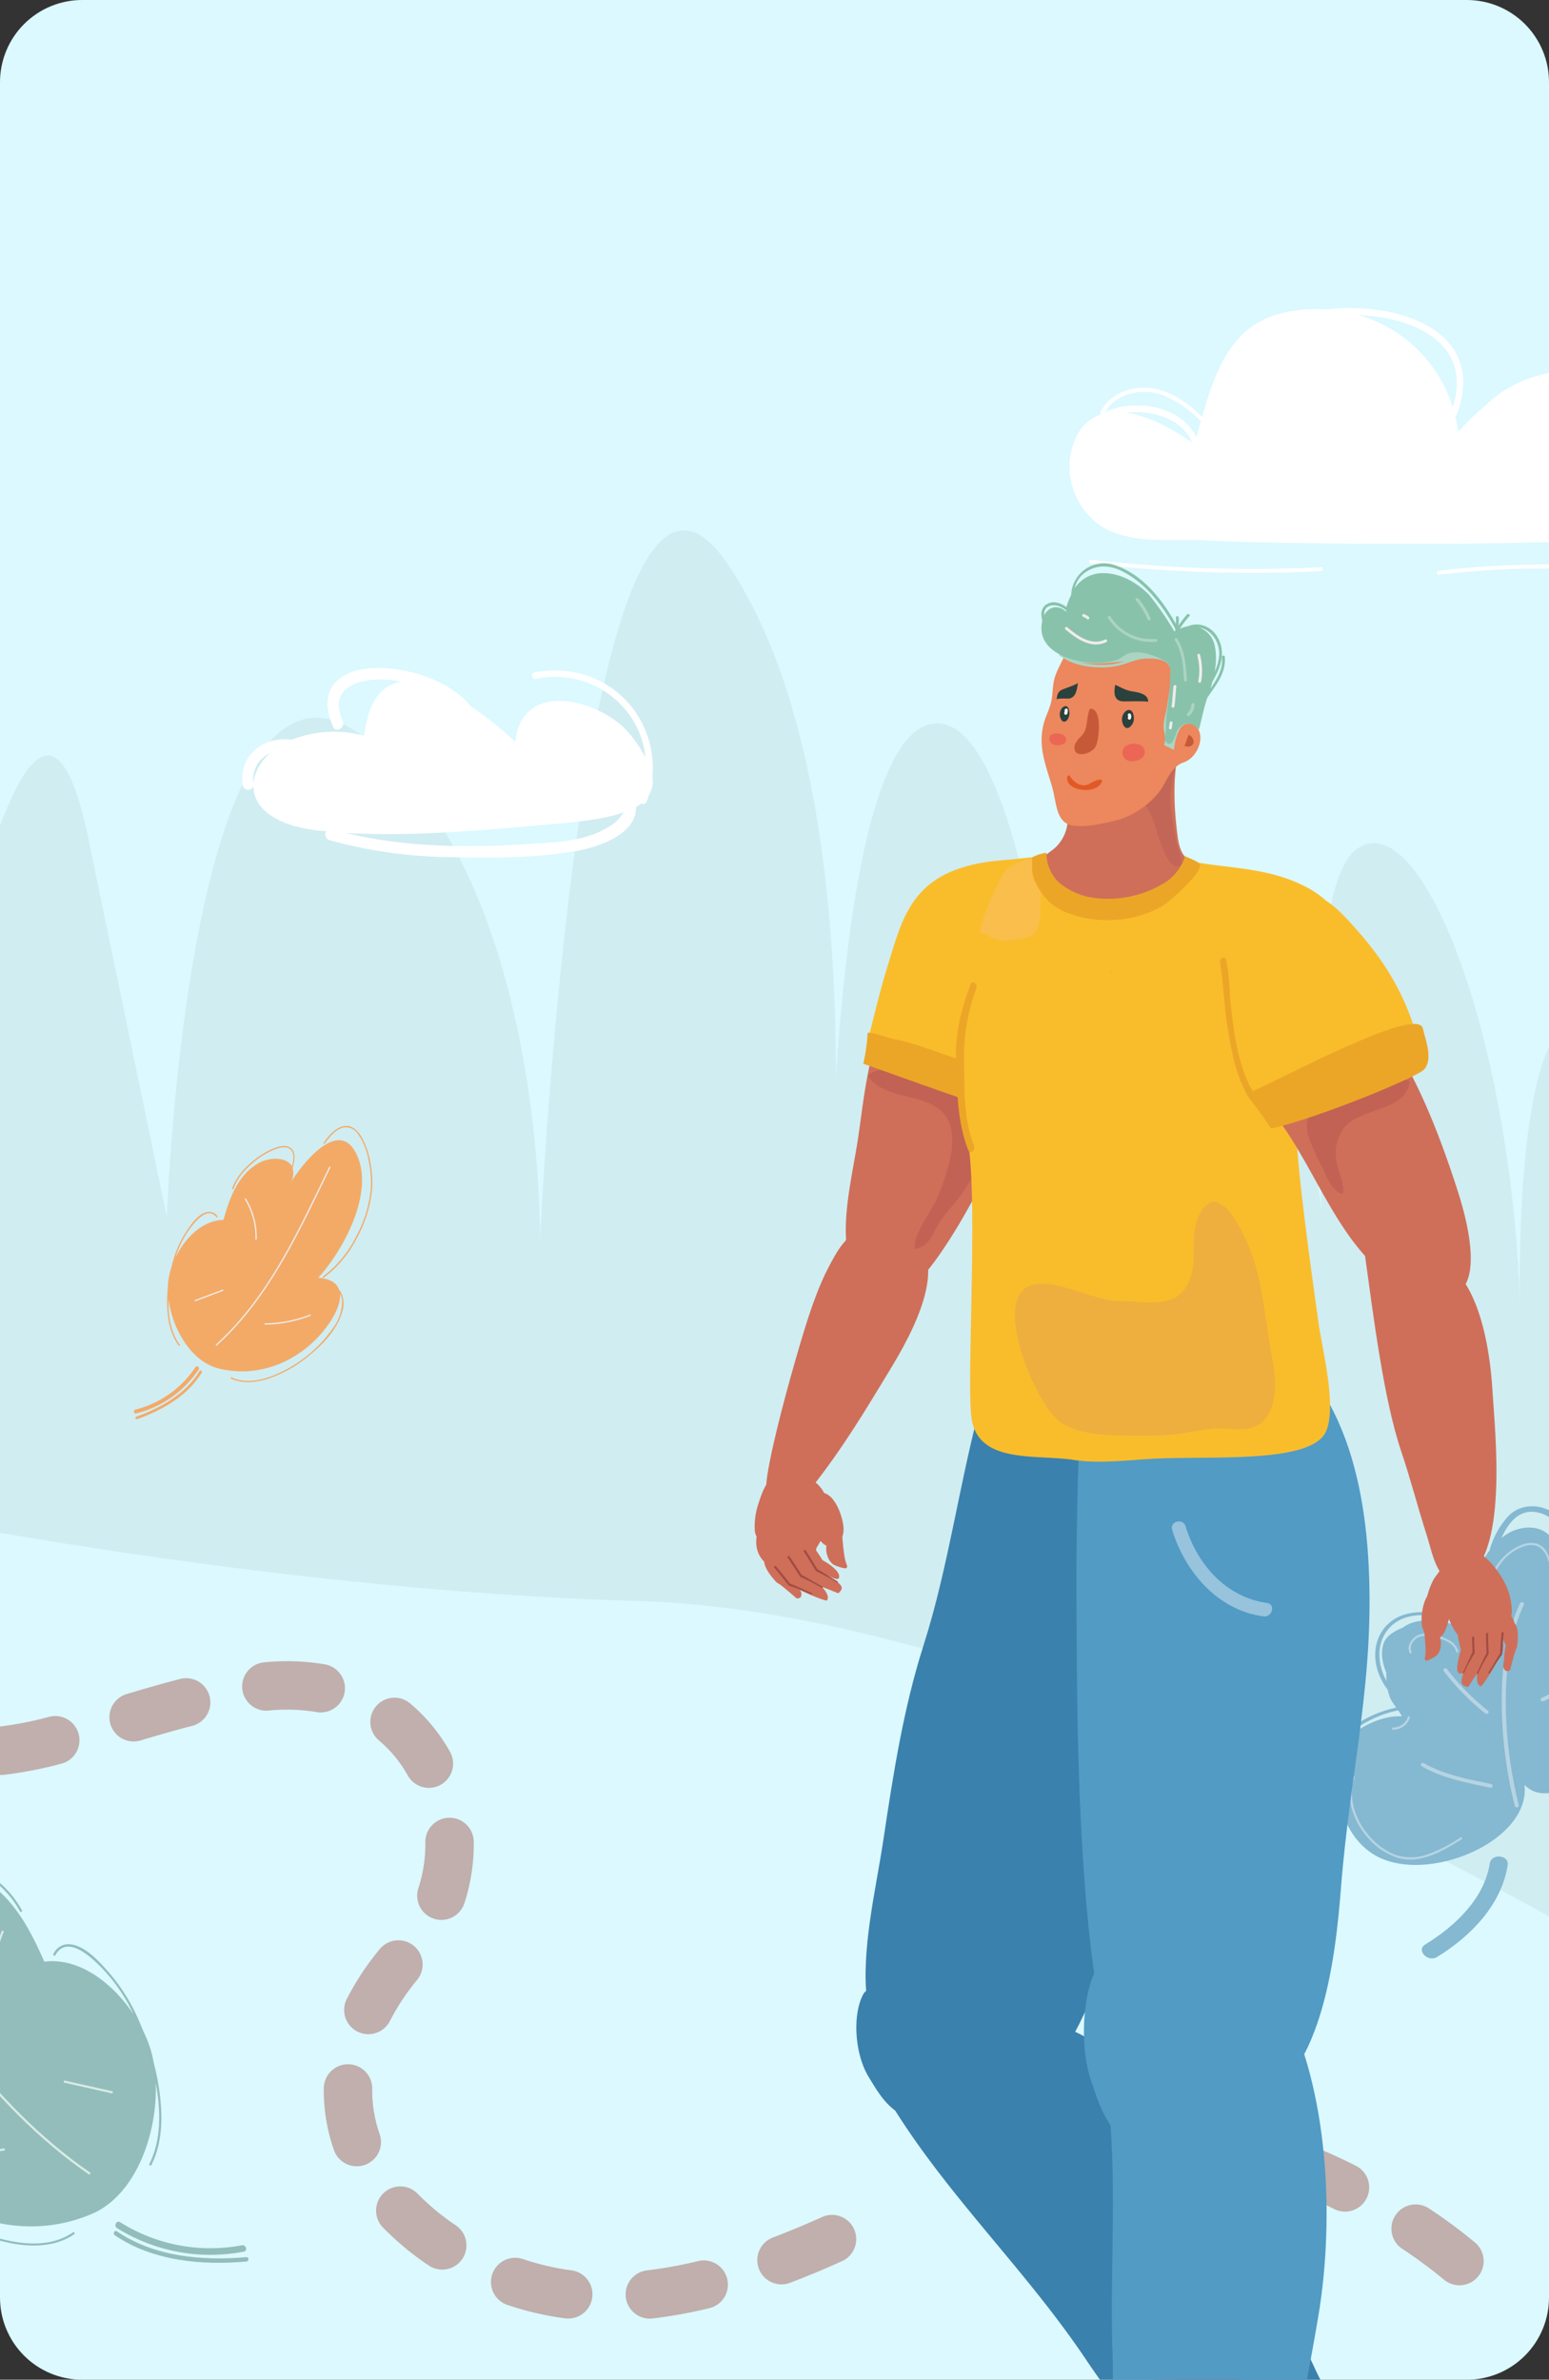 <svg xmlns="http://www.w3.org/2000/svg" xmlns:xlink="http://www.w3.org/1999/xlink" width="351.999" height="540.608" viewBox="0 0 351.999 540.608"><rect x="0" y="0" width="351.999" height="540.608" fill="#333333" stroke="none"/><defs><clipPath id="a"><path d="M206.736,244.181H521.389a18.673,18.673,0,0,1,18.672,18.674v503.26a18.673,18.673,0,0,1-18.672,18.674H206.736a18.674,18.674,0,0,1-18.674-18.674h0V262.855a18.674,18.674,0,0,1,18.674-18.674Z" fill="none"/></clipPath></defs><g transform="translate(-188.062 -244.181)"><g clip-path="url(#a)"><path d="M206.736,244.181H521.389a18.673,18.673,0,0,1,18.672,18.674v503.26a18.673,18.673,0,0,1-18.672,18.674H206.736a18.674,18.674,0,0,1-18.674-18.674h0V262.855a18.674,18.674,0,0,1,18.674-18.674Z" fill="#dbf9ff"/><path d="M564.166,693.48S431.04,610.7,332.974,607.89c-87.485-2.508-176.984-21.473-176.984-21.473s34.26-237.894,52.122-151.84l17.866,86.053s4.965-141.4,45.577-108.4,39.2,113.965,39.2,113.965,9.422-202.5,42.537-154.052S376.669,521.6,376.669,521.6s.974-113.091,24.35-113.091S432.187,526.2,432.187,526.2,447.7,432.26,469.2,463.956s20.451,73.867,20.451,73.867-7.792-90.632,6.818-100.84,35.063,42.782,37.011,103.9c0,0-1.948-72.784,16.558-64.585S564.166,693.48,564.166,693.48Z" fill="#d0edf2"/><path d="M335.729,770.909a5.5,5.5,0,0,1-.631-10.963,98.087,98.087,0,0,0,11.54-2.094,5.5,5.5,0,1,1,2.579,10.693,109.114,109.114,0,0,1-12.842,2.326A5.556,5.556,0,0,1,335.729,770.909Zm-18.532-.017a5.548,5.548,0,0,1-.726-.048,69.134,69.134,0,0,1-13.1-3.044,5.5,5.5,0,1,1,3.528-10.419,58.1,58.1,0,0,0,11.012,2.557,5.5,5.5,0,0,1-.712,10.953Zm202.511-7.558a5.482,5.482,0,0,1-3.585-1.33,108.96,108.96,0,0,0-9.428-6.964,5.5,5.5,0,0,1,6.117-9.143,117.121,117.121,0,0,1,10.494,7.775,5.5,5.5,0,0,1-3.6,9.662Zm-154.053-.206a5.5,5.5,0,0,1-1.956-10.642q5.377-2.045,11.143-4.641a5.5,5.5,0,1,1,4.516,10.03q-6.086,2.74-11.749,4.892A5.488,5.488,0,0,1,365.655,763.128Zm-77.1-3.354a5.474,5.474,0,0,1-3.074-.943,65.924,65.924,0,0,1-10.4-8.627,5.5,5.5,0,0,1,7.893-7.662,54.921,54.921,0,0,0,8.661,7.174,5.5,5.5,0,0,1-3.084,10.058ZM493.694,746.6a5.476,5.476,0,0,1-2.467-.588c-3.365-1.693-7-3.35-10.854-4.873a5.5,5.5,0,0,1,4.04-10.231c4.177,1.649,8.113,3.444,11.758,5.278a5.5,5.5,0,0,1-2.476,10.414Zm-71.979-9.7a5.5,5.5,0,0,1-1.535-10.782,84.59,84.59,0,0,1,12.973-2.688,5.5,5.5,0,0,1,1.382,10.913,73.549,73.549,0,0,0-11.281,2.337A5.5,5.5,0,0,1,421.715,736.9Zm-152.578-.6a5.5,5.5,0,0,1-5.193-3.689,40.934,40.934,0,0,1-2.3-14.056,5.5,5.5,0,1,1,11,.141,29.967,29.967,0,0,0,1.686,10.289,5.5,5.5,0,0,1-5.193,7.314Zm195.509-.259a5.517,5.517,0,0,1-1.192-.131A93.574,93.574,0,0,0,451.9,734.1a5.5,5.5,0,1,1,1.008-10.954,104.589,104.589,0,0,1,12.922,2.031,5.5,5.5,0,0,1-1.181,10.872ZM271.765,706.289a5.5,5.5,0,0,1-4.9-7.991,62.471,62.471,0,0,1,7.482-11.324,5.5,5.5,0,0,1,8.5,6.986,51.474,51.474,0,0,0-6.17,9.318A5.5,5.5,0,0,1,271.765,706.289Zm16.6-25.958a5.5,5.5,0,0,1-5.229-7.209,32.261,32.261,0,0,0,1.583-10.429,5.5,5.5,0,0,1,11-.134,43.238,43.238,0,0,1-2.126,13.977A5.5,5.5,0,0,1,288.363,680.331Zm-2.839-30a5.5,5.5,0,0,1-4.8-2.813,28.622,28.622,0,0,0-6.584-7.984,5.5,5.5,0,0,1,7.068-8.428,39.585,39.585,0,0,1,9.112,11.036,5.5,5.5,0,0,1-4.793,8.189Zm-97.1-2.938a5.5,5.5,0,0,1-.59-10.968,79.752,79.752,0,0,0,11.376-2.224,5.5,5.5,0,1,1,2.76,10.648,90.277,90.277,0,0,1-12.942,2.51A5.558,5.558,0,0,1,188.426,647.393Zm-18.288-2.044a5.486,5.486,0,0,1-2.011-.383,43.127,43.127,0,0,1-12.069-7.323,5.5,5.5,0,0,1,7.078-8.421,32.328,32.328,0,0,0,9.017,5.507,5.5,5.5,0,0,1-2.014,10.62Zm48.293-5.556a5.5,5.5,0,0,1-1.579-10.769c3.879-1.165,7.917-2.337,12.137-3.427a5.5,5.5,0,0,1,2.75,10.651c-4.077,1.053-7.977,2.186-11.724,3.311A5.5,5.5,0,0,1,218.431,639.793Zm42.52-6.593a5.534,5.534,0,0,1-.955-.083,40.7,40.7,0,0,0-10.88-.343,5.5,5.5,0,0,1-1.049-10.95,51.687,51.687,0,0,1,13.826.458,5.5,5.5,0,0,1-.942,10.918Z" fill="#c0afac"/><path d="M440.271,364.772c7,3,14.041,1.794,21.441,2.153,5.562.269,11.124.448,16.64.538,22.472.359,44.675.449,67.327-.314,7.358-.224,23.773,2.337,27.631-6.863a10.955,10.955,0,0,0,2.916-4.306,16.177,16.177,0,0,0-.493-12.111c-1.974-4.576-5.383-8.3-8.747-11.887-.4-.449-1.027.228-.628.628a68.266,68.266,0,0,1,5.293,6.055c2.557,3.409,4.62,7.4,4.665,11.752a12.631,12.631,0,0,1-2.377,7.894,10.752,10.752,0,0,0,.224-2.153,19.293,19.293,0,0,0-3.723-11.034c-4.441-19.333-32.072-21.53-44.631-8.971a47.516,47.516,0,0,0-6.324,6.145c-.181-1.212-.449-2.379-.718-3.5a.94.94,0,0,0,.359-.449c7.222-19.6-14.354-25.747-29.559-23.863a33.55,33.55,0,0,0-6.683.179c-14.085,1.7-18.077,11.8-21.665,24.222a30.486,30.486,0,0,0-3.633-3.14c-3.229-2.288-7.087-3.9-11.079-3.409-3.409.4-6.818,2.2-8.343,5.427a.479.479,0,0,0,.045.493.95.95,0,0,1-.269.179,9.67,9.67,0,0,0-5.517,5.472C428.7,352.162,433.186,361.723,440.271,364.772ZM543.843,330c9.734-.853,19.871,2.87,23.953,11.662-5.024-5.7-12.066-10.047-17.449-11.034A38.377,38.377,0,0,0,543.843,330Zm-25.657,6.728a31.449,31.449,0,0,0-21.306-20.947C509.485,316.278,522.761,322.154,518.186,336.732Zm-74.191,1.211a18.8,18.8,0,0,1,2.2-.135c5.024-.047,10.9,2.109,12.739,6.953C455.21,341.98,449.379,338.706,443.995,337.943Zm-4.751-.18a8.33,8.33,0,0,1,3.5-3.319,12.158,12.158,0,0,1,10-.314,25.07,25.07,0,0,1,8.209,5.787c-.359,1.211-.673,2.422-1.032,3.633-2.333-5.024-8.388-7.446-13.995-7.267a16.067,16.067,0,0,0-6.683,1.48Z" fill="#fff"/><path d="M515,373.855a198.834,198.834,0,0,1,27.316-1.391c2.557.045,5.158.135,7.715.269.583.045.583.942,0,.9a199.1,199.1,0,0,0-27.362.359c-2.557.224-5.113.449-7.715.763C514.418,374.84,514.418,373.945,515,373.855Z" fill="#fff"/><path d="M435.967,371.344a325.155,325.155,0,0,0,40.724,2.063c3.858-.045,7.67-.179,11.527-.359.583-.045.583.852,0,.9a325.166,325.166,0,0,1-40.772-.628c-3.813-.314-7.671-.673-11.484-1.121C435.429,372.151,435.429,371.254,435.967,371.344Z" fill="#fff"/><path d="M475.707,325.729a27,27,0,0,1,15.43.493c.538.179.314,1.032-.224.852a25.687,25.687,0,0,0-14.937-.493.447.447,0,0,1-.269-.852Z" fill="#fff"/><path d="M243.185,422.4a1.284,1.284,0,0,0,2.453.446c.074,4.533,4.39,8.844,14.79,10.033.6.075,1.189.075,1.784.149a1.335,1.335,0,0,0,.669,2.007,107.787,107.787,0,0,0,27.573,3.865c9.29.223,19.026.223,28.242-1.338,4.459-.744,12.932-3.271,13.823-8.919a5.631,5.631,0,0,0,.074-1.115,11.287,11.287,0,0,0,1.189-.818.785.785,0,0,0,.1.052.827.827,0,0,0,1.09-.424,11.832,11.832,0,0,0,.52-1.486,6.019,6.019,0,0,0,.818-4.236,20.4,20.4,0,0,0-.074-4.757,22.163,22.163,0,0,0-9.067-15.31,22.708,22.708,0,0,0-17.688-3.567c-.966.223-.52,1.635.372,1.412a20.887,20.887,0,0,1,9.587.223,20.6,20.6,0,0,1,13.154,10.4,20.24,20.24,0,0,1,2.155,7.209,31.751,31.751,0,0,0-3.493-5.2c-6.387-7.953-24.749-12.784-26.087,1.709a77.364,77.364,0,0,0-10.108-8.1c-4.16-5.2-12.04-7.952-18.06-8.547-4.014-.373-8.844-.223-12.114,2.527-3.27,2.822-2.75,7.058-1.115,10.7.669,1.486,2.824.148,2.155-1.338-3.937-8.77,6.094-10.182,12.263-9.142l1.115.223c-4.237.6-7.507,4.013-8.473,12.263a26.1,26.1,0,0,0-16.425.892C248.54,411.4,242.367,415.191,243.185,422.4Zm23.48,11c14.863.892,30.918-.6,45.262-1.858,6.02-.524,12.932-1.04,17.837-2.824a9,9,0,0,1-2.973,3.047c-5.574,3.642-12.485,3.79-18.952,4.162-13.672.9-27.791.743-41.172-2.527ZM249.43,415.265a10.849,10.849,0,0,0-3.791,6.838A6.579,6.579,0,0,1,249.43,415.265Z" fill="#fff"/><path d="M178.169,731.876a8.508,8.508,0,0,1,2.126-6.651,8.161,8.161,0,0,1,6.465-2.636,8.245,8.245,0,0,1,3.892,1.165c.417.238-.025.823-.445.585a7.515,7.515,0,0,0-11.281,7.438.383.383,0,0,1-.758.1Z" fill="#e6eaed"/><path d="M168.868,665.63c-2.15,1.907-.859,5.414.088,7.581l.207.44a7.685,7.685,0,0,0,1.432,5.4c-4.864-5.91-21.163-22.118-25.889-7.828-5.244,15.864,10.217,36.984,21.556,46.438-4.567,1.06-6.624,3.183-7.047,5.773a8.217,8.217,0,0,0-.692,1.721,11.062,11.062,0,0,0,1.118,7.576c3.147,6.561,9.616,11.519,15.725,15.126a47.033,47.033,0,0,0,15.985,6.067c4.574.75,9.652.541,13.569-2.191.266-.181-.007-.608-.27-.423-6.027,4.189-14.415,2.434-20.8.058A50.333,50.333,0,0,1,163.872,738c-2.474-2.785-4.794-6.255-5.08-10.07a7.537,7.537,0,0,1,.35-2.971c.2,3.673,3.023,7.981,6.349,11.521,11.131,11.8,28.039,17.206,43.429,10.645,9.962-4.25,14.939-18.134,14.537-29.7l.185,1c.921,5.712,1.032,12.052-1.637,17.337a.259.259,0,0,0,.462.235c2.492-4.943,2.574-10.727,1.9-16.116a53.147,53.147,0,0,0-1.372-7.073,25.95,25.95,0,0,0-.739-3.129,27.6,27.6,0,0,0-1.636-4.084q-.63-1.587-1.334-3.149a41.5,41.5,0,0,0-6.864-10.6c-2.163-2.434-5.8-6.436-9.478-5.948a3.858,3.858,0,0,0-2.757,2.2.261.261,0,0,0,.462.241c2.49-4.519,7.584-.028,9.929,2.279a38.98,38.98,0,0,1,7.365,10.211c.155.306.3.618.449.929-4.676-7.009-12.288-12.954-20.263-11.934-2.482-5.68-5.464-11.6-10.043-15.815a21.633,21.633,0,0,0-6.012-3.977c-4.806-2.108-11.316-1.017-12.7,2.914-1.04-2.233-1.9-5-.368-6.738,1.616-1.837,5.016-1.012,7.006-.438a31.207,31.207,0,0,1,9.536,4.871,22.392,22.392,0,0,1,7.069,7.772c.143.286.571.018.424-.274a23.137,23.137,0,0,0-7.346-8.005,31.545,31.545,0,0,0-9.761-4.909C173.819,664.635,170.689,664.014,168.868,665.63Z" fill="#92bdbb"/><path d="M214.625,751.079c-.535-.367-1,.528-.472.889,8.578,5.857,19.81,6.888,29.9,5.964.644-.062.616-1.064-.05-.983C234.072,757.834,223.071,756.847,214.625,751.079Z" fill="#92bdbb"/><path d="M155.036,675.65c15.22,22.59,30.346,46.736,53.194,62.48.267.183.52-.262.24-.461-22.77-15.674-37.847-39.8-53-62.311C155.281,675.111,154.858,675.379,155.036,675.65Z" fill="#daebe4"/><path d="M171.631,731.453a.253.253,0,0,0-.1.477,47.649,47.649,0,0,0,17.427.815c.32-.051.3-.548-.027-.494A47.286,47.286,0,0,1,171.631,731.453Z" fill="#daebe4"/><path d="M188.441,682.9a29.824,29.824,0,0,0-1.578,16.266c.051.314.552.3.493-.031-.843-5.32-.63-11.009,1.522-15.983C189.015,682.844,188.573,682.6,188.441,682.9Z" fill="#daebe4"/><path d="M202.659,717.306l10.808,2.427a.253.253,0,0,0,.109-.477l-10.812-2.427a.253.253,0,0,0-.105.477Z" fill="#daebe4"/><path d="M215.363,749.011c-.824-.527-1.525.8-.71,1.332a40.069,40.069,0,0,0,28.811,5.347c.954-.2.487-1.637-.458-1.44A38.545,38.545,0,0,1,215.363,749.011Z" fill="#92bdbb"/><path d="M141.6,665.495a30.606,30.606,0,0,0-1.772,10.62,41.473,41.473,0,0,0,1.1,10.905,51.817,51.817,0,0,0,8.6,17.56c3.9,5.357,8.8,10.273,14.725,13.374a.259.259,0,1,0,.245-.457h0l-.01-.005c-6.114-3.2-11.051-8.313-15.02-13.878a50.112,50.112,0,0,1-8.187-17.331,42.45,42.45,0,0,1-.9-11.42c.153-3.6.665-7.459,2.377-10.677.99-1.843,2.6-3.358,4.819-3.294,3.213.094,6.084,2.988,8.139,5.14.221.238.564-.135.341-.367-2.306-2.42-5.594-5.61-9.266-5.252C144.1,660.716,142.506,663.236,141.6,665.495Z" fill="#92bdbb"/><path d="M253.975,504.882c1.456.9,1.017,3.026.657,4.347-.027.093-.058.183-.085.273a4.323,4.323,0,0,1-.348,3.221c2.34-3.811,10.526-14.526,14.67-6.75,4.6,8.625-2.634,22.066-8.488,28.483,2.812.208,4.232,1.244,4.725,2.693a4.707,4.707,0,0,1,.577.922,6.18,6.18,0,0,1,.044,4.438c-1.246,4.029-4.643,7.441-7.94,10.042a28.477,28.477,0,0,1-8.942,4.874c-2.649.831-5.69,1.152-8.274-.068a.15.15,0,0,1-.061-.2.148.148,0,0,1,.182-.068c3.974,1.88,8.793.136,12.375-1.772a29.96,29.96,0,0,0,10.65-9.411,10.141,10.141,0,0,0,2.083-6.215,4.3,4.3,0,0,0-.48-1.674c.217,2.123-1.054,4.838-2.707,7.148-5.525,7.735-15.072,12.312-24.834,9.9-6.323-1.565-10.579-9.086-11.424-15.745,0,.2-.01.4-.013.6-.012,3.353.524,6.993,2.594,9.788a.149.149,0,0,1-.242.17c-1.942-2.613-2.528-5.917-2.639-9.062a29.052,29.052,0,0,1,.157-4.171,14.241,14.241,0,0,1,.145-1.857,15.637,15.637,0,0,1,.593-2.479c.153-.644.316-1.288.514-1.923a23.458,23.458,0,0,1,3.094-6.673c1.07-1.586,2.847-4.191,5.084-4.236a2.359,2.359,0,0,1,1.842,1.021c.121.151-.124.324-.242.174-1.894-2.37-4.513.648-5.693,2.172a22.122,22.122,0,0,0-3.443,6.493c-.067.189-.12.389-.19.574,2.126-4.424,6.088-8.494,10.937-8.606.949-3.469,2.17-7.122,4.5-9.939a12.744,12.744,0,0,1,3.207-2.806c2.662-1.627,6.635-1.573,7.833.563.408-1.365.659-3.03-.4-3.89-1.135-.911-3.08-.139-4.208.361a18.54,18.54,0,0,0-5.216,3.624,12.884,12.884,0,0,0-3.48,5.069c-.059.177-.338.057-.28-.119a13.319,13.319,0,0,1,3.622-5.23,18.932,18.932,0,0,1,5.343-3.664C250.936,504.741,252.741,504.11,253.975,504.882Z" fill="#f3aa67"/><path d="M219.014,566.023c5.633-2,11.336-5.257,14.407-10.382.193-.327.682.025.49.346-3.126,5.2-8.937,8.547-14.661,10.573C218.885,566.691,218.646,566.156,219.014,566.023Z" fill="#f3aa67"/><path d="M263.135,509.406c-6.937,14.272-13.683,29.437-25.8,40.432-.147.13-.324-.106-.187-.231,12.082-10.973,18.8-26.111,25.728-40.339C262.942,509.117,263.218,509.236,263.135,509.406Z" fill="#efecec"/><path d="M248.263,544.807a29.408,29.408,0,0,0,10.213-1.977.148.148,0,0,1,.111.274A29.614,29.614,0,0,1,248.3,545.1C248.116,545.086,248.08,544.8,248.263,544.807Z" fill="#efecec"/><path d="M243.946,516.473a16.791,16.791,0,0,1,2.455,9.178c0,.185-.292.215-.3.03a16.477,16.477,0,0,0-2.394-9.035C243.6,516.5,243.843,516.318,243.946,516.473Z" fill="#efecec"/><path d="M238.708,537.44l-6.2,2.336a.148.148,0,0,1-.137-.263l.012-.005.014-.006,6.213-2.339a.147.147,0,0,1,.1.277h0Z" fill="#efecec"/><path d="M218.866,564.4a23.117,23.117,0,0,0,13.613-9.642c.309-.483,1.043.056.731.519a24,24,0,0,1-14.22,9.989C218.427,565.4,218.3,564.529,218.866,564.4Z" fill="#f3aa67"/><path d="M266.632,499.968c1.613-.086,2.8,1.218,3.541,2.437a17.622,17.622,0,0,1,2.055,5.929,23.131,23.131,0,0,1,.363,6.346,29.154,29.154,0,0,1-3.476,10.818,25.467,25.467,0,0,1-7.514,8.949c-.152.111-.337-.123-.178-.237a25.828,25.828,0,0,0,7.642-9.265,28.038,28.038,0,0,0,3.256-10.645,23.616,23.616,0,0,0-.528-6.622,14.345,14.345,0,0,0-2.4-5.91,3.315,3.315,0,0,0-3.175-1.462c-1.9.337-3.339,2.243-4.36,3.658a.151.151,0,0,1-.241-.182h0C262.758,502.2,264.416,500.081,266.632,499.968Z" fill="#f3aa67"/><path d="M530.763,656.864c-.017.025-.071.028-.1.043C530.692,656.892,530.731,656.878,530.763,656.864Z" fill="#b6d4e3"/><path d="M530.662,656.907l-.053.021Z" fill="#b6d4e3"/><path d="M553.163,627.226c1.055-1.585,2.585-3.047,3.542-4.663,1.73-2.922,1.62-5.281.209-8.295-.519-.832-.836-1.49-.836-1.49-2.189-3.409-5.009-3.275-9.755-2.707a40.661,40.661,0,0,0-.15-9.817,30.917,30.917,0,0,0-1.613-7.421,9.832,9.832,0,0,0-3.266-4.854c-3.3-2.289-7.694-2.145-10.353.494a18.973,18.973,0,0,0-4.4,7.965c-4.012,5.263-6.072,13.218-5.087,17.809-7.256-2.82-15.543-3.549-17.611,4.513-.857,3.343-1.134,7.539.013,10.858.782,2.307,4.49,5.15,3.1,7.693-.885,1.6-7.355,1.978-9.306,3.265-8.624,5.7-5.817,20.257,3.116,25.2,11.733,6.506,35.17-3.325,33.729-16.127,7.934,8.208,26.663-12.054,24.87-19.062C558.718,628.078,555.734,623.352,553.163,627.226Zm-9.087-16.911c-.353-6.454.2-19.554-9.072-19.1a9.88,9.88,0,0,0-5.771,2.407c1.312-2.9,3.553-6.39,7.455-5.972,5.542.594,6.9,5.743,7.632,9.852a40.1,40.1,0,0,1,.517,12.735Z" fill="#85b8d1"/><path d="M556.079,612.761" fill="#85b8d1"/><path d="M530.244,631.078c-.026-7.6.871-15.444,4.121-22.363.234-.5-.647-.816-.883-.318-3.283,7-4.183,14.894-4.167,22.575a97.907,97.907,0,0,0,2.972,23.424c.125.553,1.07.435.915-.12A98.315,98.315,0,0,1,530.244,631.078Z" fill="#b6d4e3"/><path d="M526.143,632.767a54.064,54.064,0,0,1-9.275-9.459.441.441,0,0,0-.7.535,55.186,55.186,0,0,0,9.452,9.617.434.434,0,1,0,.549-.673l-.026-.02Z" fill="#b6d4e3"/><path d="M526.846,649.446c-5.2-1.068-10.582-2.06-15.216-4.721-.511-.293-1.041.394-.508.7,4.779,2.741,10.294,3.783,15.655,4.878C527.366,650.417,527.431,649.575,526.846,649.446Z" fill="#b6d4e3"/><path d="M546.328,622.157c-1.83,3.292-4.183,6.148-7.922,7.721-.54.223-.137,1.01.4.787,3.9-1.62,6.4-4.552,8.3-7.989C547.364,622.188,546.594,621.669,546.328,622.157Z" fill="#b6d4e3"/><path d="M512.812,655.317c-3-2.991-1.761-4.111-2.6-7.354-.364-1.4-2.77-12.391-1.673-13.655-4.88-1.038-9.961,1.386-13.113,3.81-2.72,2.114-3.983,4.446-4.166,6.832-.676-5.916,8.96-11.908,16.92-12.57a21.625,21.625,0,0,0,5.056,2.227c.565.171.858-.449.3-.622-.655-.2-1.289-.419-1.9-.671l.787-.713c-2.146-6.932.574-11.893,7.076-16.732-3.336-4.974-15.232-2.879-16.937,1.452s1.674,10.524,6.294,14.34h0c-.115,0-.236.008-.353.016-4.821-3.116-7.335-7.976-6.929-12.567a8.448,8.448,0,0,1,4.2-6.7c3.076-1.8,7.373-1.534,11.11-.5.686.188,1.362.408,2.026.646.554.186.844-.437.292-.625-3.7-1.3-7.873-2.065-11.632-1.056a9.218,9.218,0,0,0-6.07,4.981c-2.391,5.076-.049,11.572,5.366,15.628l.423.308c-9.695,1.121-20.634,9.285-15.715,16.16,4.852,6.787,8.042,10.577,16.066,15.112,7.362,4.155,8.1,2.564,12.866-4.053C520.071,659.608,513.4,655.867,512.812,655.317ZM510.1,632.6c-.258-.128-.5-.266-.749-.4a.206.206,0,0,0,.041-.114c.232.172.462.344.708.515Z" fill="#85b8d1"/><path d="M526.611,667.457c-1.2,7.86-7.658,14.169-14.674,18.457-2.119,1.294.576,4.112,2.657,2.855,7.971-4.875,14.725-12.082,16.081-20.913C531.028,665.559,526.961,665.183,526.611,667.457Z" fill="#85b8d1"/><path d="M550.607,636.436c-2.5,3.193-5.276,6.618-9.326,8.376-.433.193-.112.792.331.615,4.165-1.813,7.047-5.3,9.621-8.594C551.508,636.494,550.871,636.091,550.607,636.436Z" fill="#b6d4e3"/><path d="M495.9,647.968c-1.6,4.525.107,9.485,3.094,13.028a14.969,14.969,0,0,0,6.444,4.647,11.368,11.368,0,0,0,7.1-.231,34,34,0,0,0,7.382-3.8c.27-.168.588.221.311.392-4.087,2.576-9.012,5.516-14.055,4.359a14.373,14.373,0,0,1-6.977-4.392,16.859,16.859,0,0,1-3.754-6.283,12.334,12.334,0,0,1,0-7.9.252.252,0,0,1,.455.17Z" fill="#b6d4e3"/><path d="M504.6,636.613a3.471,3.471,0,0,0,3.4-2.426c.093-.307.557-.131.47.18a3.977,3.977,0,0,1-3.919,2.747.253.253,0,0,1,.047-.5Z" fill="#b6d4e3"/><path d="M533.892,595.1a5.712,5.712,0,0,1,3.183-.3,3.907,3.907,0,0,1,2.549,2.091,19.361,19.361,0,0,1,1.391,3.479,27.828,27.828,0,0,1,.848,3.477,27.234,27.234,0,0,1,.192,8.136.252.252,0,0,1-.5-.052,26.8,26.8,0,0,0-1.745-13.422,5.357,5.357,0,0,0-2.039-2.918,4.186,4.186,0,0,0-3.016-.237,10.671,10.671,0,0,0-5.455,3.764,12.665,12.665,0,0,0-2.807,6.97c-.023.325-.522.271-.5-.052a13.143,13.143,0,0,1,2.44-6.613A12.081,12.081,0,0,1,533.892,595.1Z" fill="#b6d4e3"/><path d="M510.69,615.483a6.2,6.2,0,0,1,3.26.018,13.71,13.71,0,0,1,3.19,1.182,4.211,4.211,0,0,1,2.319,2.63c.072.315-.424.394-.511.067-.444-1.935-2.857-2.742-4.533-3.244s-3.874-.688-5.126.869a2.372,2.372,0,0,0-.453,2.472.251.251,0,0,1-.457.2C507.6,617.956,509.026,616,510.69,615.483Z" fill="#b6d4e3"/><path d="M551.837,629.849a5.777,5.777,0,0,1,3.229,3.456,5.656,5.656,0,0,1-2.564,6.624c-.276.16-.478-.3-.2-.458a5.1,5.1,0,0,0-.64-9.15C551.362,630.2,551.537,629.728,551.837,629.849Z" fill="#b6d4e3"/><path d="M383.109,502.366c.984-6.69,1.745-14.248,3.853-21.131a4.18,4.18,0,0,0,.448-.02,110.289,110.289,0,0,1,17.524-.517c5.6.364,11.4,1.04,16.239,3.971a2.528,2.528,0,0,0,.857.322,12.015,12.015,0,0,1-.665,6.414,76.972,76.972,0,0,1-3.779,8.477c-3.513,7.257-26.192,57.8-35.528,34.2C378.171,524.252,381.59,512.687,383.109,502.366Z" fill="#cf6f59"/><path d="M389.682,463.9c3.754-12.2,5.911-22.733,26.415-24.322,13.865-1.075,7.875-3.73,18.849,19.519,1.557,3.3,5.6,9.141,4.875,13.645-.692,4.326-6.137,8.355-9.125,11.066-2.63,2.387-5.953,7.244-9.4,7.872-2.749.5-5.086-1.927-7.411-2.779-2.435-.892-29.2-6.1-28.978-6.941C386.317,476.546,387.791,470.044,389.682,463.9Z" fill="#f9bd2c"/><path d="M396.186,532.51c-.768,5.167-6.673,9.655-10.736,5.646C378.2,531.009,397.906,520.936,396.186,532.51Z" fill="#cf6f59"/><path d="M362.417,579.416c1.157-7.589,4.883-21.141,7.072-28.567,1.9-6.461,4.075-13.7,7.28-19.584.277-.508.557-1.018.842-1.536,3.1-5.648,8.35-9.615,15.3-6.489,12.848,5.781,2.088,24.389-2.763,32.377-5.519,9.083-10.507,17.482-17.825,26.753C364.218,592.638,361.235,587.2,362.417,579.416Z" fill="#cf6f59"/><path d="M362.583,595.285c-1.537-.788-2.887-1.649-3-3.489a16.069,16.069,0,0,1,.689-5.594c1.166-3.736,2.658-8,7.039-7.548.271.029.534.063.79.1,9.834,1.609,9.876,10.918,5.163,17.538-1.284,1.806-4.663.793-6.55.461A15.238,15.238,0,0,1,362.583,595.285Z" fill="#cf6f59"/><path d="M359.917,594.9c-.295-5.693,4.476-2.15,5.2,1.158C366.519,602.512,360.186,600.059,359.917,594.9Z" fill="#cf6f59"/><path d="M360.13,588.187s-.474,7.19,3.183,11.892,9.889-2.613,9.889-2.613,1.151-2.168-.677-5.283S361.078,585.545,360.13,588.187Z" fill="#cf6f59"/><path d="M401.328,515.666c1.84-4.867,5.119-13.283,1.511-18.11-3.951-5.288-13.973-3.286-17.561-9,4.324-4.071,18.121.9,23.015,2.528,3.272,1.086,7.223,2.038,7.2,5.513-.016,3.185-3.16,6.511-4.153,9.5a36.428,36.428,0,0,1-4.249,8.623c-1.655,2.5-3.787,4.532-5.413,6.95s-2.3,5.775-5.741,6.237a3.9,3.9,0,0,1-.012-1.1C396.321,523.432,400.206,518.629,401.328,515.666Z" fill="#c26254"/><path d="M391.9,480.366c4.243.552,27.609,9.7,33.772,11.326a3.712,3.712,0,0,0-.792,1.214,20.6,20.6,0,0,1-3.865,5.554c-12.193-3.643-36.111-12.514-36.787-12.612a39.144,39.144,0,0,0,1.006-7.071C387.155,478.776,389.994,480.118,391.9,480.366Z" fill="#eca627"/><path d="M391.682,500.085c-.006-.024-.012-.041-.017-.061C391.665,500.024,391.753,500.224,391.682,500.085Z" fill="#f3d2c7"/><path d="M393.713,478.8Z" fill="#ebaf87"/><path d="M514.609,620.182a3.419,3.419,0,0,0,.828-1.884,4.138,4.138,0,0,0-.587-2.985c-.758-.991-2.128-1.111-3.262-1.548.375,3.157.615,6.169.219,7.181.009.029.019.056.03.086.037.1.078.206.113.31C512.125,621.811,514.343,620.459,514.609,620.182Z" fill="#cf6f59"/><path d="M516.444,614.666a16.262,16.262,0,0,0,1.035-3.425c.26-1.253.741-2.945.161-4.178-.6-1.28-2.835-2.261-4.07-1.521-2.015,1.205-2.658,5.377-2.43,7.564C511.476,616.32,514.847,618.074,516.444,614.666Z" fill="#cf6f59"/><path d="M471.811,763.78c8.547,4.144,11.525,17.227,14.248,25.3,1.314,3.893,7.364,16.888,11.228,26.682,1.987,5.036,4.6,11.218,4.269,13.433-.7,4.592-5.108,7.11-7.067,10.953a27.349,27.349,0,0,0-1.65,5.343c-.72,2.486-2.638,4.056-4.078,5.918-1.247,1.61-2.9,4.813-4.977,5.3-2.865.661.553-5.084.826-6.866.5-3.4-1.769-2.3-.99-7.294,1.835-11.719-8.712-26.887-15.715-36.574-6.493-8.985-11.722-20.1-17.432-29.739a8.25,8.25,0,0,1-1.3-6.131C450.393,765.03,467.3,761.579,471.811,763.78Z" fill="#cf6f59"/><path d="M409.678,707.688a30.875,30.875,0,0,1,3.061-1.741c8.656-3.459,16.476-2.841,23.882,2.183,23.649,16.014,38.753,49.524,50.67,75.02,1.931,4.142,9.474,15.854,8.61,20.527-1.394,7.489-11.131,14.22-17.181,17.41-9.7,5.11-12.028,2.561-17.828-6.071-8.093-12.046-17.866-22.564-25.9-34.592-13.751-20.563-31.354-37.063-44.256-57.981C389.759,720.856,403.255,711.636,409.678,707.688Z" fill="#3b81ad"/><path d="M460.59,763.424l8.621,10.99c.873,1.107-.558,2.264-1.437,1.137l-8.621-10.984C458.277,763.455,459.707,762.3,460.59,763.424Z" fill="#fff"/><path d="M436.857,859.989c1.5-1.107,3.565-1.98,4.622-2.848,5.183-4.262,5.057-19.93,5.906-25.926.726-5.117-.158-4.063-.227-9.228-.149-11.2,1.993-23.416,2.878-34.7a8.333,8.333,0,0,1,2.5-5.824c3.97-3.483,20.026,3.485,22.489,7.92,4.68,8.392-.485,20.938-2.932,29.191a220.859,220.859,0,0,0-5.675,23.6c-.982,5.086-.788,12.782-.692,17.917.074,3.943-.74,7.389-4.946,8.872-6.037,2.13-13.433,1.364-19.4-.6-2.339-.768-6.943-3.19-6.259-6.184A4.116,4.116,0,0,1,436.857,859.989Z" fill="#cf6f59"/><path d="M456.086,828.527l.876-.3A7.119,7.119,0,0,1,456.086,828.527Z" fill="#b58172"/><path d="M397.933,617.943c1.442-4.505,2.68-9.139,3.807-13.828,4.631-19.31,7.368-39.685,14.579-57.178,6.509-.1,12.113,2.208,18.484,1.8,2.917-.191,5.664-5.288,8.845-3.681,5.894,2.967,4.9,33.29,5.094,39.565.839,26.681-1.083,55.963-4.672,82.414-2.87,21.1-12.072,51.623-32.53,59.366-16.3,6.173-24.378-11.856-26.42-27.57-1.487-11.394,2-25.427,3.7-36.795C391.041,647.18,393.372,632.212,397.933,617.943Z" fill="#3b81ad"/><path d="M461.8,540.927c27.443,7.154,35.628,32.609,37.167,56.914,1.723,27.26-4.046,48.082-6.166,75.052-1.229,15.657-4.3,45.382-21.9,50.262-11.058,3.073-17.039,7.171-25.685-2.8-13.349-15.421-12.341-97.288-12.534-111.673-.224-16.115.894-65.955,3.433-68.766C440.072,535.528,456.5,539.542,461.8,540.927Z" fill="#519bc5"/><path d="M455.282,683.942c11.113-1.315,18.931,4.953,24.148,14.778,10.462,19.7,12.025,49.171,8.162,71.948-.466,2.749-.958,5.5-1.457,8.256-1.775,9.758-3.486,19.51-5.479,29.226-1.471,7.207-4.265,24.1-5.674,28.022-2.916,8.167-27.193,9.016-34.167-1.511-3.552-5.359.575-42.326.107-54.386-.814-21.1,1.313-41.025-1.339-61.86C437.232,699.942,433.265,686.527,455.282,683.942Z" fill="#519bc5"/><path d="M431.828,572.843c-.021-.02-.048-.035-.068-.055A.142.142,0,0,0,431.828,572.843Z" fill="#c47b65"/><path d="M414.422,455.535c1.426-4.421,3.052-6.249,7.3-8.835a3.73,3.73,0,0,1,1.867-.726,29.588,29.588,0,0,0,3.828-.827c2.477,2.965,3.674,3.259,7.636,3.97,6.345,1.14,16.649.068,19.746-5.888,1.474-2.836,1.375-4.113,5.521-2.4,2.8,1.157,5.156,3.18,7.721,4.709,1.909,1.138,4.5,2.027,5.926,3.726,2.242,2.669,4.009,7.867,5.37,11.119,1.98,4.73,1.5,9.845,1.675,14.794.277,8.023,5.928,14.747,2.083,21.571-1.591,2.823,1.543,26.056,4.6,48.024.826,5.935,4.2,18.845,1.71,24.558-3.065,7.024-23.5,5.723-37.253,6.15-6.4.2-13.69,1.345-20.056.362-8.779-1.353-22.085,1.066-23.317-9.916-1.132-10.092,2.014-55.817-1.46-65.32-.968-2.645-.157-4.571-.724-7.26-.505-2.4.127-5.067-.2-7.508a30.415,30.415,0,0,1,.264-8.43c.852-5.257,2.545-9.295,4.478-14.292C411.578,461.995,414.05,456.686,414.422,455.535Z" fill="#f9bd2c"/><path d="M409.894,468.843a44.3,44.3,0,0,0-2.736,17.124c.043,6.545.037,12.821,2.209,18.383.448,1.151-.843,2.216-1.292,1.062-2.364-6.054-2.481-12.444-2.749-19.495s1.069-12.149,3.256-18.059C409.014,466.683,410.326,467.672,409.894,468.843Z" fill="#eca627"/><path d="M443.257,452.767h0l.008-.012Z" fill="#e2b6aa"/><path d="M443.257,452.767h0l.008-.012Z" fill="#e2b6aa"/><path d="M405.458,459.186a1.68,1.68,0,0,0,.024-.171A.706.706,0,0,0,405.458,459.186Z" fill="#f2a69f"/><path d="M408.418,456.376a.928.928,0,0,0-.064.144l.041-.189A.463.463,0,0,1,408.418,456.376Z" fill="#6eb9bb"/><path d="M431.652,422.933c.471-2.7-.326-5.507.151-8.035,1.517-8.048,7.091-6.743,13.568-6.777,2.483-.012,4.966-.974,7.449-.573a42.658,42.658,0,0,0,5.471.845c-3.816,6.736-3.714,16.4-2.848,23.955.261,2.276.469,5.005,2.073,6.648,1.553,1.59,4.163,2.833,2.045,5.122a26.152,26.152,0,0,1-16.908,7.3c-3.425.27-7.089-1.16-10.178-2.494a12.3,12.3,0,0,1-5.329-4.8c-.7-1.269-2.392-3.3-2.241-4.847.043-.432,2.532-2.1,2.921-2.5a9.1,9.1,0,0,0,2.582-4.3C431.132,429.341,431.1,426.1,431.652,422.933Z" fill="#cf6f59"/><path d="M448.267,417.936a4.885,4.885,0,0,0,.944-.016c3.594-.436,4.8-3.259,7.541-5.142-1,3.786-2.366,7.543-2.644,11.478-.251,3.573.646,7.411,1.206,10.938.2,1.239,1.832,4.762,1.047,5.483-2.606,2.395-5.287-7.134-5.762-8.649-.736-2.353-1.393-4.843-3.782-6-2.149-1.041-4.68-.913-6.842-1.993-2.189-1.092-4.845-4.394-2.582-6.685C440.03,414.678,444.862,417.7,448.267,417.936Z" fill="#c36657"/><path d="M420.6,481.36c-.114.157.037-.072.037-.072A.408.408,0,0,1,420.6,481.36Z" fill="#f3d2c7"/><path d="M423.089,454.624v-.006h.006Z" fill="#ebaf87"/><path d="M440.54,464.883c-.061-.023-.119-.049-.188-.08C440.54,464.766,440.593,464.79,440.54,464.883Z" fill="#437071"/><path d="M406.831,484.986a.782.782,0,0,1,.008-.137A.9.9,0,0,1,406.831,484.986Z" fill="#f2a69f"/><path d="M452.712,415.483l-.1-.085a2.25,2.25,0,0,0,.238.172Z" fill="#f2ddd4"/><path d="M457.646,416.417l-.1-.071c.074.052.156.1.234.149Z" fill="#f2dfd6"/><path d="M459.747,411.183l-.1-.017c.077.01.158.012.234.015Z" fill="#f2ded4"/><path d="M452.176,416.579h0Z" fill="#e2b6aa"/><path d="M459.183,413.277a.069.069,0,0,0,.028-.048Z" fill="#e5beb1"/><path d="M453.98,416.111l-.016.043Z" fill="#e2bcb0"/><path d="M454.449,417.75h0Z" fill="#e2b6aa"/><path d="M456.376,417.766l-.027.046Z" fill="#e2bcb0"/><path d="M428.359,403.493h.053C428.418,403.526,428.352,403.52,428.359,403.493Z" fill="#001c2d"/><path d="M452.935,416.441l-.015.052Z" fill="#e2bcb0"/><path d="M444.083,412.748a.491.491,0,0,0-.094.006,1.807,1.807,0,0,0,.217-.041Z" fill="#f2ded4"/><path d="M454.173,404.708a.654.654,0,0,0-.089-.007,1.734,1.734,0,0,0,.215-.009Z" fill="#f2ded4"/><path d="M443.225,407.749l.031.12c.011.3-.788,1.088-.909.72C442.274,408.366,443.208,407.708,443.225,407.749Z" fill="#e47d5a"/><path d="M438.836,397.885" fill="#eb6655"/><path d="M437.222,413.292a9.9,9.9,0,0,0,5.54,1.432c.408-.008.5.635.078.64a10.646,10.646,0,0,1-6.022-1.56C436.469,413.579,436.878,413.066,437.222,413.292Z" fill="#2f4a47"/><path d="M451.2,397.959a4.669,4.669,0,0,1,.416-.428Z" fill="#b58b7e"/><path d="M452.276,397.036a4.917,4.917,0,0,0-.665.5l.759-.766C452.34,396.848,452.309,396.943,452.276,397.036Z" fill="#b58b7e"/><path d="M449.585,419.076l.057-.02c-.057.046-.117.1-.171.149-.2.189-.4.383-.589.576a4.531,4.531,0,0,1,.524-.549C449.463,419.178,449.527,419.132,449.585,419.076Z" fill="#e39a81"/><path d="M426.994,403.344c.34-1.771.229-3.517.776-5.307.561-1.835,1.731-3.7,2.476-5.489.465-1.121.52-1.955,1.74-1.752a10.042,10.042,0,0,1,1.741.519,8.821,8.821,0,0,0,1.865.522c.788.1,1.651.2,2.526.265-.033-.8-.139-1.4.564-2.042,2.468-2.249,6.212-.75,9.082-1.809,2.622-.967,5.836-1.038,6.791,2.493,1.257,4.653.285,9.633-.534,14.294-.165.936-1.24,2.608-.565,3.5,1.288,1.705,3.392-.9,4.988-.268,4.315,1.7,2.135,7.909-1.356,9.082-3.126,1.053-3.823,4.469-5.714,6.845a18.891,18.891,0,0,1-9.187,6.228c-2.734.717-7.874,1.894-10.7,1.233-3.452-.809-3.319-5.036-4.269-8.447-1.375-4.947-3.36-9.223-2-14.575C425.682,406.836,426.646,405.166,426.994,403.344Z" fill="#ed875d"/><path d="M443.922,400.866a7.767,7.767,0,0,0,1.081.312c1.29.254,4.06.459,3.958,2.472,0-.073-.319-.107-.811-.132-1.5-.066-4.633.021-4.956,0-1.992-.147-2.072-1.926-1.7-3.772C442.343,400.135,443.088,400.554,443.922,400.866Z" fill="#2b413d"/><path d="M430.247,400.534c.217-.086,2.728-.948,2.771-1.252-.2,1.483-.43,2.619-1.134,3.2a1.977,1.977,0,0,1-.89.393c-.207.034-2.784-.122-2.816.227C428.377,401.036,429.115,400.993,430.247,400.534Z" fill="#2b413d"/><path d="M447.623,411.044" fill="#e2b6aa"/><path d="M453.852,406.929a.087.087,0,0,0,.024-.053Z" fill="#e5beb1"/><path d="M447.974,414.191c.037.1.1.267.028.052,1.3,2.638-3.872,4.073-4.716,1.626C442.225,412.8,447.23,412.415,447.974,414.191Z" fill="#eb6655"/><path d="M430.21,411.72c.026.073.061.189.021.04.819,1.89-3.141,2.4-3.634.683C425.976,410.286,429.758,410.467,430.21,411.72Z" fill="#eb6655"/><path d="M425.386,384.98a14.7,14.7,0,0,0,6.2,5.819c4.487,2.295,9.7,1.264,14.438.809,4.239-.4,9.243-.258,10.352,4.783a13.023,13.023,0,0,1-.342,5.487c-.734,3.726,4.183,1.063,5.553.487-1.368.576-1.454,4.868-2.105,6.122-.012.027-1.778.089-2.021.192a2.764,2.764,0,0,0-1.265,1.084,10.862,10.862,0,0,0-1.24,3.961c-.056.277-.122.552-.186.821a22.066,22.066,0,0,0-2.168-1.076,6.515,6.515,0,0,0-.005-3.149c-.426-1.836.365-3.69.625-5.479.336-2.309.782-4.6,1.017-6.923.316-3.1-1.881-4-4.282-4.128a.423.423,0,0,1-.087,0,.365.365,0,0,0-.058-.008,16.382,16.382,0,0,0-2.553.12.066.066,0,0,1-.02,0,32.4,32.4,0,0,0-3.12.95,16.851,16.851,0,0,1-4.909.942c-3.58.1-7.44-.472-10.346-2.7a.3.3,0,0,1-.069-.419.209.209,0,0,1,.031-.036,9.5,9.5,0,0,1-2.726-3.279C425.438,388.073,425.935,385.953,425.386,384.98Zm15.645,10.055a13.619,13.619,0,0,0,2.552-.646c-3.319.438-6.966.818-10.185.193a19.774,19.774,0,0,0,7.632.453Z" fill="#acd4c2"/><path d="M433.662,411.545a4.212,4.212,0,0,0,.969-1.416c.553-1.6.459-3.4,1.1-4.94,2.925-.242,2.132,7.366,1.2,8.752-1.23,1.84-5.577,2.583-4.541-.75A5.532,5.532,0,0,1,433.662,411.545Z" fill="#c65937"/><path d="M426.448,382.64c1.147-.82,2.711-.707,4.047.661-.5-.51.228-2.428.991-3.988a7.465,7.465,0,0,1,9.762-6.8c6.353,2.06,10.809,7.7,14.009,13.377a7.97,7.97,0,0,0,.022-1.373c-.04-.416.606-.492.639-.075a9.8,9.8,0,0,1-.057,1.883,19.842,19.842,0,0,1,1.958-2.558c.281-.31.791.1.506.4a22.342,22.342,0,0,0-2.182,2.893,5.473,5.473,0,0,1,7.943,3.78c.729,3.227.043,6.541-.985,9.8,1.519-2.166,2.88-4.376,2.655-7.18-.033-.42.613-.5.641-.077.3,3.77-2.03,6.407-3.974,9.289-.766,2.191-1.4,5.346-1.949,7.413.156-.591-2.228-1.979-3.312-1.385a3.255,3.255,0,0,0-1.827,2.1c-.287.736-1,3.383-2.3,1.943-.569-.625.017-2.254.005-3.006-.063-3.824.9-7.5.9-11.279,0-2.416.5-3.093-1.444-4.243-2.043-1.2-5.119-2.181-7.479-1.735-1.311.249-2.028,1.216-3.221,1.638-5.667,1.981-19.438-.489-16.727-9.418A3.9,3.9,0,0,1,426.448,382.64Zm6.206-5.354a7.639,7.639,0,0,1,5.916-2.9c4.048-.072,7.761,2.087,10.563,4.864a70.7,70.7,0,0,1,5.835,8.424c.084-.123.163-.248.246-.374a.275.275,0,0,1-.1-.269.086.086,0,0,1,0-.039c-2.825-5.205-6.552-10.209-11.911-12.969-2.7-1.391-5.627-1.674-8.265.013a6.044,6.044,0,0,0-2.65,3.786,6.048,6.048,0,0,1,.361-.536Z" fill="#88c2aa"/><path d="M426.153,381.315c1.9-.963,4.2.458,5.431,1.841.28.313-.241.694-.515.386-1.058-1.185-2.7-2.188-4.348-1.752-2.014.534-1.381,2.97-.754,4.325.181.378-.426.618-.6.237C424.579,384.658,424.153,382.32,426.153,381.315Z" fill="#88c2aa"/><path d="M456.46,387.426c2.887-2.524,6.91-1.418,8.521,1.963,2.517,5.268-1.828,9.922-4.224,14.262-.2.358-.792.1-.593-.26,1.822-3.3,4.572-6.334,4.934-10.22.413-4.538-4.355-8.633-8.249-5.223C456.536,388.228,456.154,387.7,456.46,387.426Z" fill="#88c2aa"/><path d="M430.571,386.666c2.319,1.976,5.525,4.328,8.646,2.787.376-.184.619.423.241.6-3.344,1.647-6.794-.759-9.288-2.877C429.85,386.9,430.253,386.394,430.571,386.666Z" fill="#efecec"/><path d="M460.16,393.166c-.121-.4.483-.643.6-.244a14.177,14.177,0,0,1,.25,6.093.325.325,0,0,1-.643-.094A13.324,13.324,0,0,0,460.16,393.166Z" fill="#efecec"/><path d="M454.746,400.066a.325.325,0,0,1,.642.094c-.2,1.5-.237,3.012-.438,4.515a.325.325,0,0,1-.643-.1h0C454.513,403.082,454.546,401.566,454.746,400.066Z" fill="#efecec"/><path d="M440.378,384.216a11.082,11.082,0,0,0,10.28,5.122.326.326,0,1,1,.081.647h0a11.748,11.748,0,0,1-10.882-5.384C439.621,384.256,440.143,383.866,440.378,384.216Z" fill="#acd4c2"/><path d="M455.567,389.266c1.792,2.838,1.99,6.142,2.205,9.414.031.413-.611.495-.641.076-.2-3.128-.358-6.376-2.081-9.1C454.829,389.3,455.349,388.909,455.567,389.266Z" fill="#acd4c2"/><path d="M434.331,383.675a3.442,3.442,0,0,1,1.166.656c.337.234-.067.741-.406.5a2.756,2.756,0,0,0-.853-.515C433.829,384.237,433.92,383.592,434.331,383.675Z" fill="#efecec"/><path d="M453.869,408.338a.324.324,0,1,1,.642.091l-.173,1.179a.322.322,0,0,1-.637-.093Z" fill="#efecec"/><path d="M449.252,410.4l-.011.045Z" fill="#e2bcb0"/><path d="M426.662,404.575" fill="#eb6655"/><path d="M445.7,407a2.5,2.5,0,0,1-1.046,2.453,1.068,1.068,0,0,1-.612.108.817.817,0,0,1-.466-.325,2.112,2.112,0,0,1-.412-.761C442.336,405.984,445.391,403.948,445.7,407Z" fill="#2b413d"/><path d="M431.067,405.885c.2,1.833-1.429,3.25-2.056,1.335C428.317,405.1,430.788,403.272,431.067,405.885Z" fill="#2b413d"/><path d="M457.892,406.229a2.65,2.65,0,0,0,.891-1.948c0-.456.709-.534.711-.07a3.434,3.434,0,0,1-1.19,2.6C457.957,407.114,457.546,406.529,457.892,406.229Z" fill="#acd4c2"/><path d="M446.76,380.173a17.71,17.71,0,0,1,2.756,4.464.358.358,0,0,1-.671.251,17.011,17.011,0,0,0-2.671-4.307C445.888,380.22,446.476,379.812,446.76,380.173Z" fill="#acd4c2"/><path d="M444.36,406.7a.36.36,0,1,1,.7-.167,1.277,1.277,0,0,1-.053.967c-.216.408-.82.029-.608-.375C444.462,407,444.393,406.828,444.36,406.7Z" fill="#fff"/><path d="M430,405.575c-.062-.453.639-.609.7-.153a2.086,2.086,0,0,1-.11.9.359.359,0,0,1-.683-.219A1.225,1.225,0,0,0,430,405.575Z" fill="#fff"/><path d="M459.316,412.692a1.006,1.006,0,0,1-.283.676,1.427,1.427,0,0,1-.892.429c-.118.011-.889-.145-.907-.1.34-.885.583-1.745.981-2.626A2.089,2.089,0,0,1,459.316,412.692Z" fill="#c65937"/><path d="M418.9,421.036v0Z" fill="#539bc3"/><path d="M404.961,482.466a.848.848,0,0,0-.03-.123c.006-.01.02-.022.026-.03Z" fill="#6eb9bb"/><path d="M460.434,440.166c7.418,1.23,14.537,1.284,21.8,4.284,13.9,5.738,11.945,15.028,4.551,19.356-7.476,4.376-11.388,3.393-18.369-1.352-2.281-1.55-3.965-3.88-6.289-5.369-1.68-1.077-4.029-1.411-5.507-2.8-5.056-4.746.068-9.2,1.013-14.429A18.314,18.314,0,0,1,460.434,440.166Z" fill="#f9bd2c"/><path d="M486.323,518.741l-.022-.078A.41.41,0,0,0,486.323,518.741Z" fill="#b35d4d"/><path d="M409.945,533.567c-.015.036-.027.042-.034.016C409.887,533.5,409.887,533.511,409.945,533.567Z" fill="#c25c4d"/><path d="M469.258,446.853c9.556-3.058,17.66-1.594,24.535,5.715,7.026,7.472,12.155,14.635,15.446,24.471,3.344,10-9.465,6.7-15.313,10.115-5.159,3.008-6.722,10.81-11.988,13.112-2.3,1.007-5.895-.64-8.713-1.2-1.879-.373-3.756-.812-5.615-1.327a65.58,65.58,0,0,1-8-2.757c-10.746-4.534-.666-15.4-.323-22.961.146-3.181-.892-6.533-.724-9.826C458.937,454.9,462.1,449.144,469.258,446.853Z" fill="#f9bd2c"/><path d="M487.444,489.58c2.125-1.558,4.217-3.17,6.112-4.719a25.007,25.007,0,0,0,10.655-4.371c6.659,10.072,11.567,23.188,15.167,34.435,2.569,8.028,7.472,27.327-7.1,23.494-18.842-4.957-23.937-28.345-35.367-41.926C478.6,493.111,484.236,491.931,487.444,489.58Z" fill="#cf6f59"/><path d="M508.382,489.834c-.53,7.014-12.242,5.961-15.27,11.125-1.964,3.351-1.829,5.9-.646,9.679.594,1.9,2.229,7.172-1.363,3.426-1.121-1.17-1.8-3.137-2.452-4.531a51,51,0,0,1-3.21-7.057,8.262,8.262,0,0,1-.332-3.468c.72-4.967,8.837-4.773,12.742-6.311C501.227,491.366,504.017,487.613,508.382,489.834Z" fill="#c26254"/><path d="M511.4,477.835c.563,2.542,2.378,6.849.313,9.265-1.555,1.82-24.823,11.3-34.8,13.46-1.753-2.715-3.728-5.266-5.67-7.843.036-.014-.038.016,0,0C478.86,489.558,510.2,472.425,511.4,477.835Z" fill="#eca627"/><path d="M465.288,462.729c-.176-.943,1.257-1.408,1.437-.454.954,5.085.52,5.552,1.085,10.7.742,6.759,1.714,13.457,5.028,19.332.475.844-.785,1.665-1.262.821-2.99-5.3-3.839-11.071-4.8-17.092C466.406,473.723,465.9,465.977,465.288,462.729Z" fill="#eca627"/><path d="M421.85,536.36c5.321-2.318,14.585,3.334,20.369,3.359,6.976.031,14.7,2.516,16.738-6.726.854-3.876-.307-8.182,1.27-12.011,3.742-9.082,9,.371,11.11,5.09,3.925,8.78,4.13,18.187,6,27.549,1,5,1.031,13.565-5.245,15.017-2.688.622-5.868-.233-8.647.115-4.526.567-8.8,1.629-13.408,1.572-6.189-.077-14.885.67-20.733-2.847C423.738,564.13,413.514,539.994,421.85,536.36Z" fill="#efaf3e"/><path d="M443.089,690.915c6.505,3.232,8.365,27.924,6.062,34.386-1.6,4.495-6.027,5.352-8.523,1.945-2.2-3-3.3-6.465-4.713-10.643-2.492-7.382-1.867-19.28,1.2-24.953C438.142,689.745,440.665,689.709,443.089,690.915Z" fill="#519bc5"/><path d="M531.186,611.026c1.758,1.637,1.288,4.5-1.432,4.483C526.024,615.491,528.316,608.358,531.186,611.026Z" fill="#cf6f59"/><path d="M529.889,620.582a16.2,16.2,0,0,1,.507-3.178c.632-.029,2.568.27,2.22,1.237-.541,1.524-1.386,4.914-1.386,4.914s-.589.465-1,.166C529.193,622.948,529.9,621.852,529.889,620.582Z" fill="#cf6f59"/><path d="M529.4,614.279a29.222,29.222,0,0,1,2.521-1.579c.251.119,1.473.834.936,5.219-.164,1.331-1.077,1.9-2.429.248C529.861,617.476,528.975,615.119,529.4,614.279Z" fill="#cf6f59"/><path d="M520.512,624.185c.051.332-.874.153-.952.1-1-.667.48-5.276.48-5.276s-.335-1.387-.748-3.326c1.748-.24,3.486-.582,5.215-.936,1.285-.265,2.869-2.073,4.09-1.114.891.7.911,2.7.992,3.663a1.223,1.223,0,0,0,.019.158v.112a8.623,8.623,0,0,1-.026,1.615c-.2.835-4.59,8.282-5.081,8.078-.452-.183-1.017-.774-.738-2.933-.154.152-2.066,3.066-2.066,3.066a2.193,2.193,0,0,1-1.1-.339C519.652,626.308,520.62,624.866,520.512,624.185Z" fill="#cf6f59"/><path d="M525.87,619.731c-.026-.576-.145-3.572-.129-4.9l.472.016c-.014,1.445.132,4.923.135,4.959v.1l-.051.077a40.332,40.332,0,0,0-2.4,4.52l-.279-.1C524.886,621.708,525.647,620.076,525.87,619.731Z" fill="#a34c44"/><path d="M522.684,619.542c-.021-.574-.141-3.571-.129-4.9l.473.016c-.015,1.446.134,4.923.135,4.957l.005.1-.052.08a39.487,39.487,0,0,0-2.394,4.519l-.211-.133C521.773,621.485,522.46,619.888,522.684,619.542Z" fill="#a34c44"/><path d="M528.946,619.828c.036-.576.217-3.567.362-4.884l.471.065c-.158,1.436-.364,4.912-.365,4.949l-.007.1-.058.072a39.462,39.462,0,0,0-2.834,4.252l-.271-.128C527.77,621.7,528.69,620.151,528.946,619.828Z" fill="#a34c44"/><path d="M516.6,609.566c-.783-5.5-.724-13.507,5.623-13.167,3.389.181,7.189,5.589,8.4,8.728a15.085,15.085,0,0,1,.991,5.175c.007,1.721-1.2,2.609-2.582,3.44a14.34,14.34,0,0,1-3.766,1.627c-1.737.427-4.828,1.581-6.133-.018A15.638,15.638,0,0,1,516.6,609.566Z" fill="#cf6f59"/><path d="M513.847,602.981c.319-.612,3.829-5.236,4.058-4.535a44.774,44.774,0,0,1,1.089,4.377c.472,2.275,1.938,4.718.681,6.982-1.5,2.71-5.119,2.085-7.669,1.78A15.9,15.9,0,0,1,513.847,602.981Z" fill="#cf6f59"/><path d="M512.475,593.58c-2.79-8.831-3.74-12.983-6.006-19.719-4.01-11.915-6.36-31.073-8.255-44.741-.16-1.158,12.007-1.482,13.526-1.07,3.52.956,6.766,4.025,8.768,6.9,4.674,6.708,6.26,17.509,6.724,25.409.518,8.861,3.815,38.224-6.82,42.622C514.938,605.246,513.527,596.908,512.475,593.58Z" fill="#cf6f59"/><path d="M410.8,455.36c-.036.188-.064.376-.082.56,1.876.553,3.632,2.122,5.7,1.93,2.031-.19,5.257-.222,6.784-1.809,1.093-1.136,1.174-2.991,1.262-4.541.142-2.515-.019-5.157.281-7.649.143-1.187.593-3.311-.611-4.112-1.524-1.014-3.954-.018-5.4.735a11.9,11.9,0,0,0-1.93,1.142C415.873,442.379,411.572,451.284,410.8,455.36Z" fill="#f9be4b"/><path d="M453.494,444.206a11.345,11.345,0,0,0,3.9-5.533c1.032.546,2.884,1.167,3.288,1.8,1.018,1.6-6.562,8.233-7.739,9.029-6.384,4.321-15.8,4.617-21.926,2.193a11.945,11.945,0,0,1-6.578-5.16c-1.934-3.1-1.919-3.97-1.806-7.609a10.607,10.607,0,0,1,3.225-1.033,9.278,9.278,0,0,0,2.838,6.772,16.036,16.036,0,0,0,6.771,3.289A24.326,24.326,0,0,0,453.494,444.206Z" fill="#eca627"/><path d="M444.417,852.372c.593-2.323,1.187-4.647,1.73-7.02,7.716,1.681,13.447,1.731,20.072,2.866-.2,1.582-.3,3.115-.4,4.7-.147,2.966,1.78,10.14-.593,12.508-5.092,5.042-22.3-5.142-25.46-1.928a12.034,12.034,0,0,0,2.027-2.769C443.231,858.107,443.674,855.24,444.417,852.372Z" fill="#d4d8dc"/><path d="M438.716,852.919a11.964,11.964,0,0,1,1.484-4.312c4.792-7.617,11.978.24,6.9,7.043-4.36,5.8-9.151,5.892-8.527-1.486A11.826,11.826,0,0,1,438.716,852.919Z" fill="#b3832f"/><path d="M422.181,864.9a35.586,35.586,0,0,0,15.907-6.468.046.046,0,0,0,.047-.044v0h0c5.318-.1,10.4-3.4,15.332-.815,3.975,2.108,8.574,4.408,12.647.623,1.485,1.15,1.15,3.689,1,5.269-.191,2.444-.334,4.743-.334,7.186,0,.192,0,.427-.192.526a.52.52,0,0,1-.384,0c-1.293-.239-2.2-1.006-3.4-1.341a19.431,19.431,0,0,0-4.072-.575,28.325,28.325,0,0,0-8.719.91c-6.659,1.629-12.983,3.45-19.972,3.5C421.613,873.758,404.655,867.579,422.181,864.9Z" fill="#efaf3e"/><path d="M439.479,869.878c2.2-.239,4.407-.427,6.66-.623,3.785-.335,7.521-1.054,11.306-1.388a30.887,30.887,0,0,1,6.659-.144c3.738.479,3.257,1.006,3.114,4.886-4.456.575-8.719.239-13.174.671-7.185.67-14.418,1.1-21.558,1.725-4.886.427-13.03,1.964-16.815-2.013-1.15-1.2-1.006-5.221-1.293-5.46C421.468,873.375,431.05,870.788,439.479,869.878Z" fill="#fff"/><path d="M415.29,868.1c5.844,3.067,12.791,2.2,19.116,1.725,3.594-.287,7.187-.526,10.78-.862,3.545-.335,6.942-1.054,10.443-1.629,3.688-.622,7.521-1.006,11.114.193a.427.427,0,0,1-.239.813c-3.312-1.1-6.8-.813-10.2-.287-3.45.575-6.851,1.342-10.3,1.677-3.593.383-7.187.575-10.78.862-3.353.239-6.707.574-10.06.526a22.5,22.5,0,0,1-10.3-2.3C414.38,868.584,414.811,867.866,415.29,868.1Z" fill="#efeceb"/><path d="M483.772,836.447c-1.072-2.145-2.142-4.291-3.284-6.441,6.935-3.776,12.913-7.567,18.667-11.042.885,1.325.789,2.627,1.75,3.889,1.828,2.34,7.39,6.5,7.145,9.847-.552,7.145-20.227,10.7-20.516,15.2a12.1,12.1,0,0,0-.278-3.42C486.627,841.561,485.087,839.1,483.772,836.447Z" fill="#d4d8dc"/><path d="M479.816,840.591a11.948,11.948,0,0,1-1.7-4.232c-1.36-8.9,9.215-7.655,9.825.813.495,7.236-3.065,10.442-7.421,4.455A12.1,12.1,0,0,1,479.816,840.591Z" fill="#b3832f"/><path d="M475.152,860.466a35.6,35.6,0,0,0,7.8-15.3.047.047,0,0,0,.007-.065h0c3.958-3.552,5.637-9.374,11.061-10.646,4.386-1.007,9.582-2.639,10.186-8.166,1.876-.1,3.07,2.4,4,3.69,1.454,1.973,2.849,3.806,4.447,5.654.126.145.28.323.2.523a.53.53,0,0,1-.29.251c-1.135.665-2.324.68-3.45,1.211a19.3,19.3,0,0,0-3.456,2.23,28.308,28.308,0,0,0-6,6.392c-3.971,5.589-7.562,11.1-12.817,15.711C480.516,867.542,463.648,873.966,475.152,860.466Z" fill="#efaf3e"/><path d="M491.492,852.917c1.509-1.623,3.053-3.207,4.629-4.828,2.643-2.73,5-5.718,7.642-8.447a30.8,30.8,0,0,1,4.942-4.465c3.141-2.083,3.121-1.371,5.552,1.657-2.994,3.35-6.438,5.886-9.525,9.127-4.995,5.208-10.183,10.266-15.177,15.408-3.415,3.52-8.568,10.01-14.032,9.479-1.653-.153-4.177-3.291-4.551-3.284C480.155,867.346,485.709,859.121,491.492,852.917Z" fill="#fff"/><path d="M472.035,867.4c6.426-1.505,11.115-6.7,15.588-11.2,2.529-2.568,5.089-5.1,7.587-7.7,2.462-2.572,4.561-5.339,6.833-8.064,2.382-2.884,5.03-5.681,8.531-7.125a.427.427,0,0,1,.352.772c-3.226,1.332-5.677,3.835-7.906,6.458-2.233,2.692-4.3,5.5-6.692,8.007-2.467,2.64-5.059,5.136-7.588,7.7-2.38,2.375-4.7,4.823-7.265,6.981a22.5,22.5,0,0,1-9.294,5C471.66,868.36,471.515,867.533,472.035,867.4Z" fill="#efeceb"/><path d="M457.483,590.911c2.635,8.643,9.187,16.129,18.505,17.422,2.027.29,1.165,3.327-.812,3.048-10.366-1.391-17.766-10.005-20.745-19.625C453.8,589.766,456.9,588.979,457.483,590.911Z" fill="#97c3dc"/><path d="M390.1,695.98c6.772,1.669,10.991,19.89,9.324,24.978a5.246,5.246,0,0,1-8.279,2.426c-2.473-1.991-3.9-4.449-5.7-7.406-3.184-5.227-3.707-14.18-1.206-18.766C385.073,695.672,387.575,695.357,390.1,695.98Z" fill="#3b81ad"/><path d="M434.17,423.622c3.367.342,4.676-1.915,4.239-2.248-.382-.29-1.577.161-2.678.812-1.069.632-2.919.747-4.574-1.7C430.49,419.5,429.383,423.135,434.17,423.622Z" fill="#e15926"/><path d="M377.381,599.562a3.78,3.78,0,0,1-1.276-1.884,4.586,4.586,0,0,1,.043-3.361c.626-1.227,2.093-1.631,3.239-2.332.22,3.506.559,6.829,1.192,7.849-.005.034-.008.066-.016.1-.02.121-.044.239-.061.361C380.406,600.838,377.725,599.81,377.381,599.562Z" fill="#cf6f59"/><path d="M374.289,593.934a17.825,17.825,0,0,1-1.807-3.515c-.532-1.311-1.391-3.054-1.006-4.509.4-1.513,2.633-3.023,4.121-2.465,2.43.909,3.96,5.315,4.146,7.738C380.018,594.741,376.7,597.318,374.289,593.934Z" fill="#cf6f59"/><path d="M374.868,604.7c1.562,1.726,1.425,2.588,1.141,3.026-.309.479-8.713-3.387-9.4-4a9.163,9.163,0,0,1-1.007-1.4c-.021-.035-.046-.065-.07-.1s-.05-.1-.078-.151c-.517-.9-1.716-2.664-1.363-3.825.489-1.586,2.984-.965,4.274-1.515,1.736-.747,2.206-1.113,3.887-1.972a30.475,30.475,0,0,1,2.713,3.846s4.3,2.276,3.747,4.005c-.3.8-2.139-.418-2.651-.5.652.593,3.621,1.808,3.249,3.042a2.355,2.355,0,0,1-.761.969S375.1,604.739,374.868,604.7Z" fill="#cf6f59"/><path d="M369.991,602.434l-.093-.038-.054-.09c-.019-.031-2.014-3.178-2.908-4.436l.408-.3c.821,1.154,2.544,3.86,2.873,4.38.408.171,2.069,1.14,4.827,2.741l-.187.258A43.112,43.112,0,0,0,369.991,602.434Z" fill="#a34c44"/><path d="M373.573,601.136l-.092-.042-.05-.087c-.019-.033-1.944-3.221-2.809-4.5l.409-.292c.795,1.173,2.456,3.914,2.778,4.44.4.179,1.961,1.2,4.678,2.856l-.109.242A42.608,42.608,0,0,0,373.573,601.136Z" fill="#a34c44"/><path d="M369.108,607.306s-2.809-2.468-4.215-3.474c-.9-.639.618-2.08,1.2-2.442a17.064,17.064,0,0,1,2.384,2.483c.771,1.121,2.055,1.655,1.612,2.969C369.907,607.35,369.108,607.306,369.108,607.306Z" fill="#cf6f59"/><path d="M364.243,603.343c-3.148-3.527-2.509-4.9-2.362-5.157a30.628,30.628,0,0,1,3.177-.148c.883.478,1.543,3.093,1.469,4.044C366.347,604.355,365.2,604.413,364.243,603.343Z" fill="#cf6f59"/><path d="M367.4,604.417l-.1-.028-.064-.078c-.019-.031-2.323-2.96-3.339-4.126l.377-.343c.934,1.072,2.915,3.584,3.3,4.071.425.125,2.172.924,5.075,2.237l-.161.277A42.194,42.194,0,0,0,367.4,604.417Z" fill="#a34c44"/></g></g></svg>